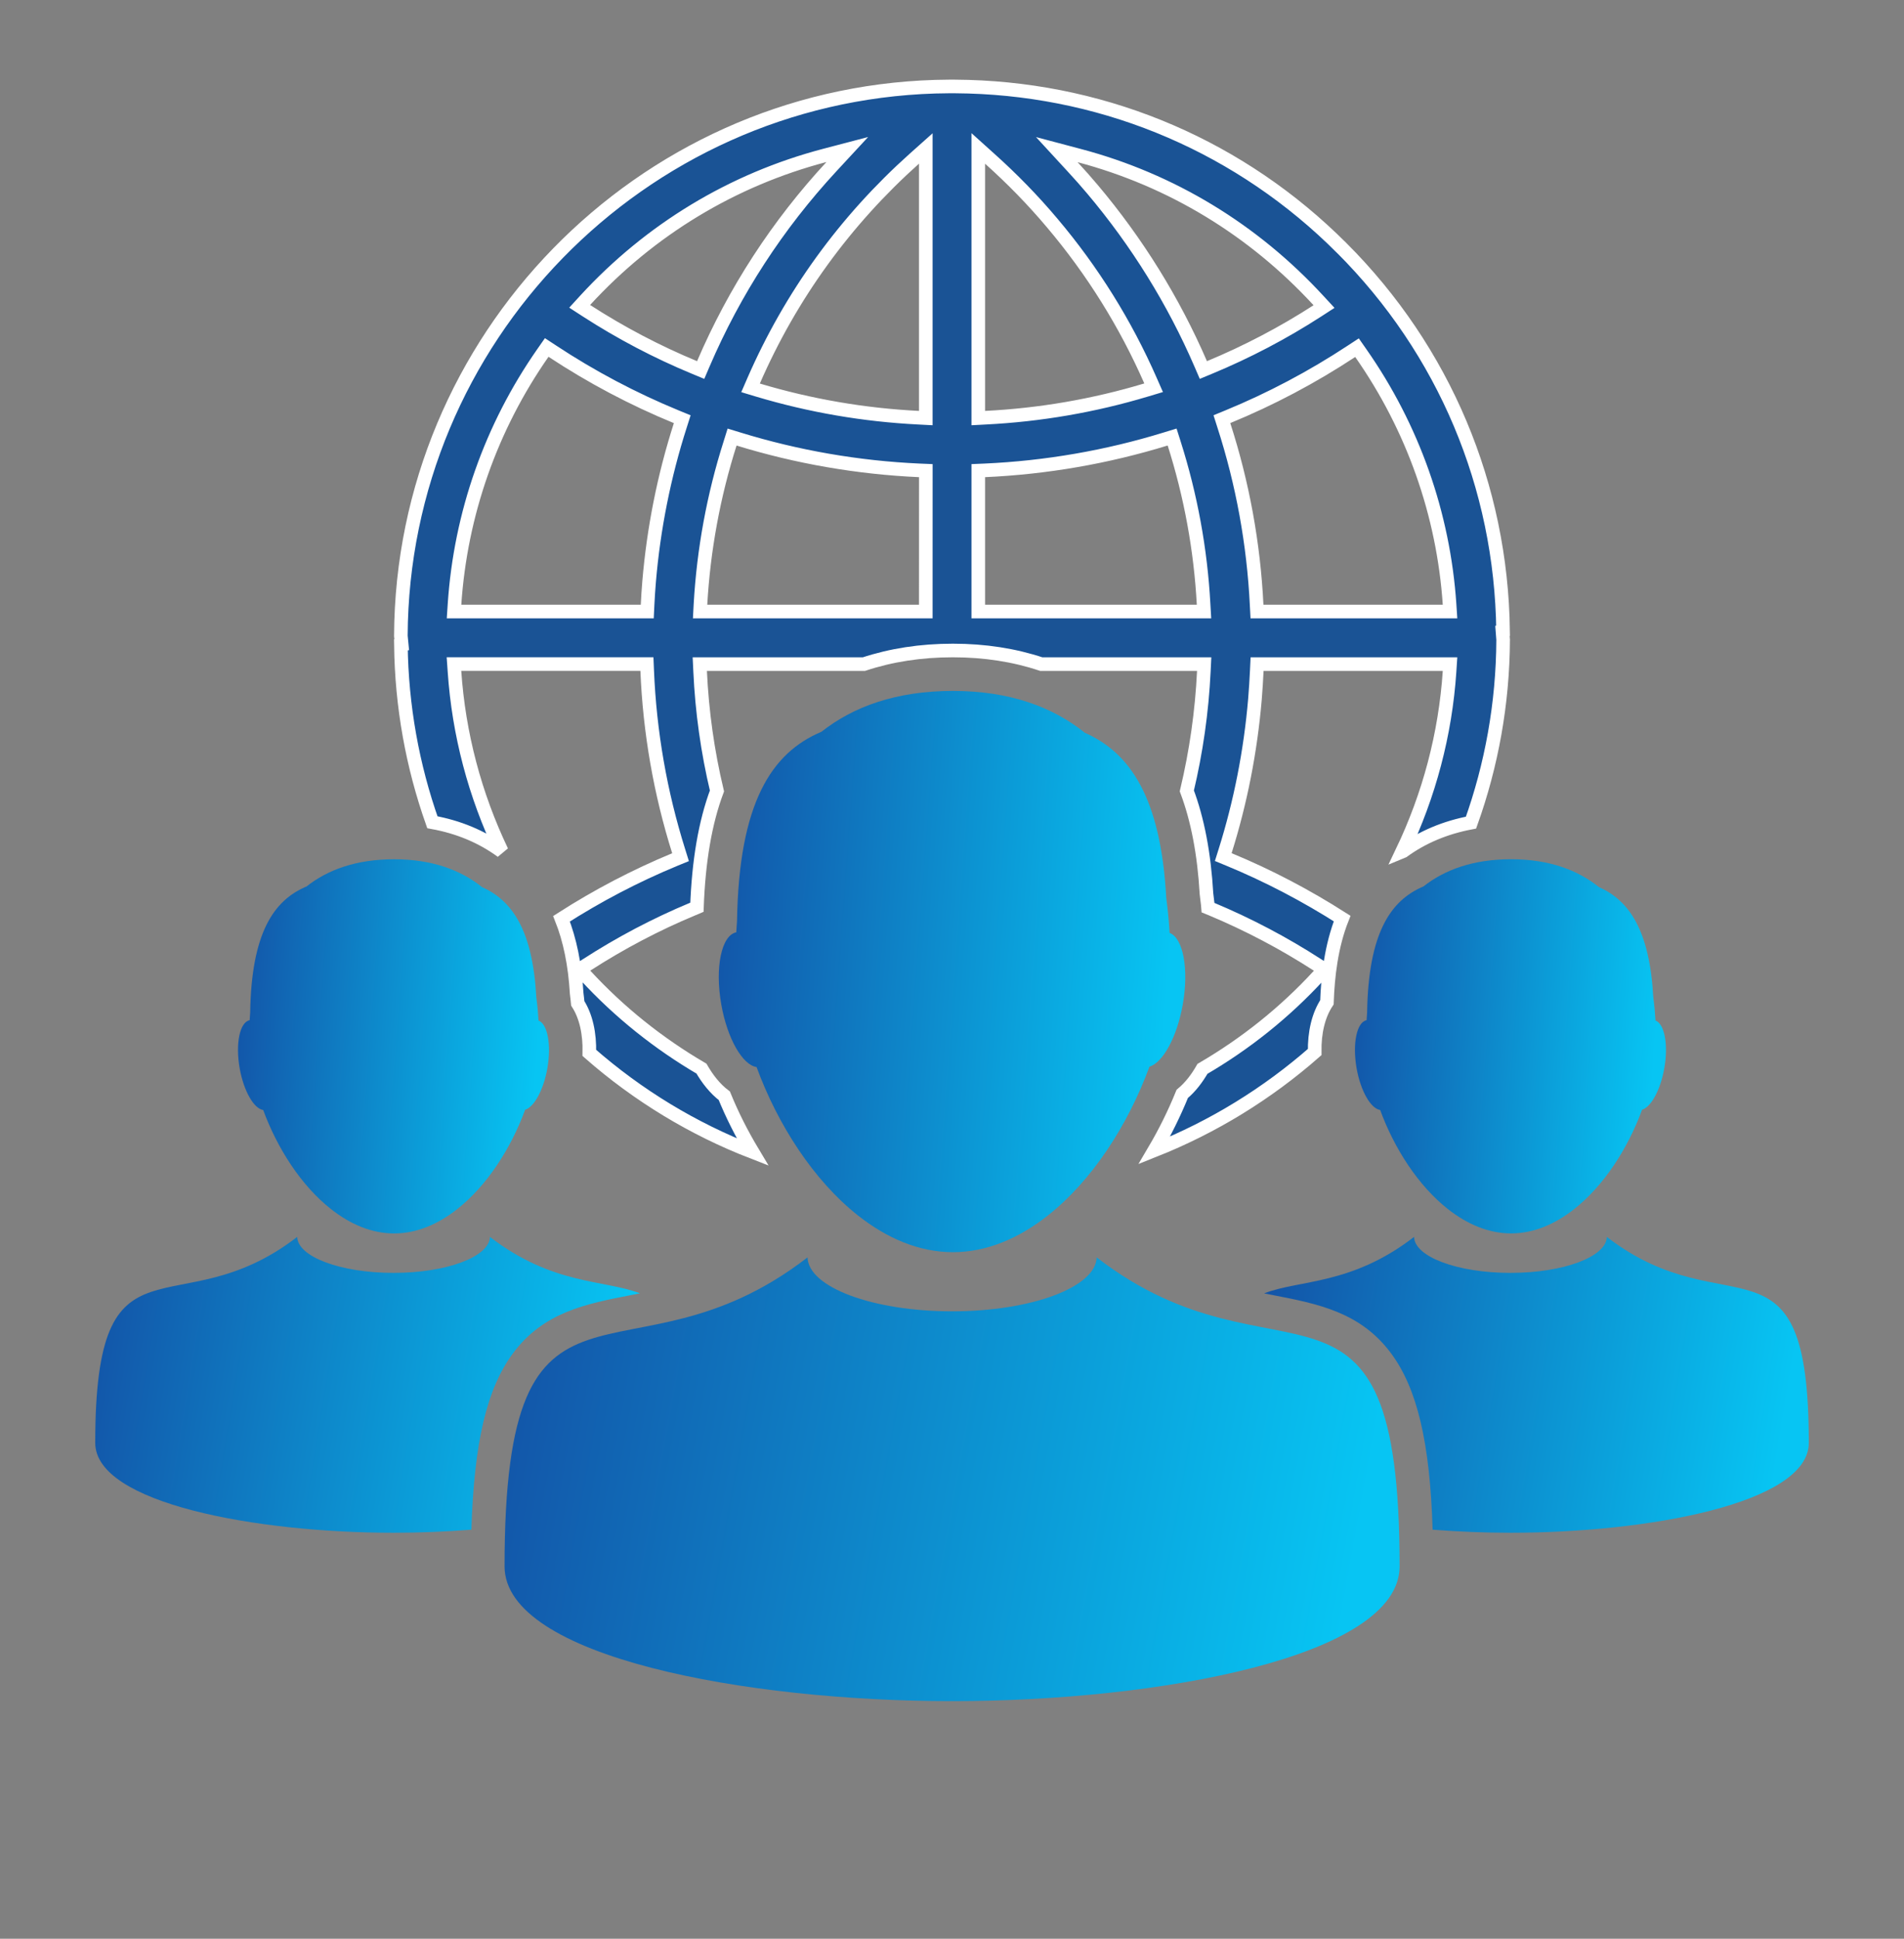 <svg width="56" height="57" viewBox="0 0 56 57" fill="none" xmlns="http://www.w3.org/2000/svg">
<rect x="0" y="0" width="56" height="57" fill="#808080" stroke="none"/>
<path d="M28.079 2.542L28.481 2.549C32.633 2.671 36.519 4.345 39.462 7.291H39.463C42.474 10.301 44.155 14.293 44.208 18.545L44.19 18.55L44.21 18.811C44.201 20.695 43.867 22.503 43.265 24.186C42.512 24.328 41.837 24.608 41.254 25.035C41.249 25.038 41.244 25.04 41.239 25.042C42.032 23.383 42.511 21.588 42.634 19.738L42.648 19.525H36.973L36.964 19.716C36.951 19.988 36.934 20.267 36.91 20.56C36.781 22.079 36.487 23.581 36.033 25.024L35.978 25.199L36.148 25.269C37.301 25.745 38.417 26.331 39.475 27.006C39.154 27.814 39.054 28.703 39.027 29.469C38.776 29.848 38.658 30.357 38.667 30.931C37.282 32.147 35.69 33.13 33.952 33.821C34.26 33.298 34.536 32.742 34.772 32.161C35.02 31.956 35.212 31.694 35.367 31.425C36.627 30.69 37.783 29.773 38.792 28.675L38.952 28.5L38.753 28.372C37.765 27.733 36.717 27.181 35.632 26.727L35.531 26.686C35.529 26.659 35.527 26.631 35.524 26.605L35.485 26.282C35.416 25.094 35.223 24.095 34.907 23.253C35.182 22.099 35.35 20.922 35.407 19.735L35.417 19.525H30.625C29.834 19.262 28.967 19.125 28.026 19.125C27.078 19.125 26.206 19.262 25.41 19.525H20.582L20.592 19.735C20.646 20.923 20.812 22.101 21.087 23.255C20.738 24.188 20.547 25.323 20.498 26.674L20.368 26.729C19.291 27.177 18.246 27.728 17.253 28.369L17.053 28.498L17.214 28.673C18.222 29.767 19.375 30.683 20.631 31.418C20.811 31.729 21.031 32.01 21.303 32.216C21.54 32.796 21.822 33.349 22.134 33.87C20.39 33.194 18.768 32.214 17.333 30.956C17.347 30.386 17.238 29.881 16.993 29.499C16.983 29.4 16.974 29.303 16.961 29.208C16.911 28.355 16.76 27.628 16.515 27.012C17.575 26.333 18.692 25.748 19.847 25.271L20.016 25.202L19.961 25.026C19.421 23.309 19.109 21.525 19.035 19.717L19.027 19.524H13.352L13.367 19.738C13.492 21.584 13.968 23.375 14.759 25.03C14.166 24.596 13.481 24.313 12.717 24.175C12.132 22.52 11.813 20.764 11.791 18.96L11.815 18.955L11.79 18.696C11.831 9.961 18.831 2.814 27.503 2.549L27.918 2.542H28.079ZM15.969 10.375C14.441 12.563 13.545 15.111 13.368 17.768L13.354 17.98H19.037L19.046 17.79C19.057 17.562 19.072 17.334 19.091 17.105C19.223 15.538 19.532 13.989 20.01 12.501L20.066 12.325L19.895 12.255C18.621 11.732 17.394 11.083 16.243 10.323L16.08 10.216L15.969 10.375ZM34.284 12.907C32.558 13.438 30.77 13.748 28.963 13.829L28.773 13.837V17.98H35.412L35.4 17.77C35.313 16.158 35.02 14.568 34.534 13.038L34.474 12.849L34.284 12.907ZM39.75 10.328C38.596 11.088 37.372 11.735 36.108 12.254L35.938 12.324L35.994 12.5C36.548 14.212 36.872 15.99 36.96 17.79L36.97 17.98H42.648L42.634 17.767C42.455 15.116 41.555 12.569 40.023 10.381L39.912 10.222L39.75 10.328ZM26.895 4.663C24.85 6.493 23.259 8.689 22.165 11.196L22.075 11.403L22.291 11.468C23.826 11.928 25.414 12.201 27.019 12.281L27.229 12.292V4.365L26.895 4.663ZM28.773 12.292L28.982 12.281C30.586 12.201 32.175 11.928 33.713 11.465L33.93 11.4L33.839 11.193C33.106 9.52 32.135 7.962 30.949 6.559C30.387 5.891 29.767 5.255 29.105 4.663L28.773 4.364V12.292ZM24.256 4.57C21.545 5.283 19.122 6.747 17.209 8.831L17.049 9.006L17.248 9.135C18.255 9.786 19.323 10.347 20.427 10.804L20.608 10.879L20.686 10.697C21.603 8.56 22.869 6.612 24.454 4.899L24.92 4.396L24.256 4.57ZM31.547 4.904C31.648 5.014 31.747 5.123 31.845 5.233L32.13 5.563C33.443 7.119 34.514 8.847 35.315 10.698L35.393 10.879L35.574 10.804C36.675 10.347 37.741 9.789 38.743 9.142L38.942 9.013L38.781 8.839C36.864 6.755 34.447 5.291 31.746 4.575L31.082 4.399L31.547 4.904ZM27.23 13.837L27.038 13.829C25.233 13.748 23.445 13.438 21.722 12.908L21.532 12.85L21.473 13.039C20.986 14.57 20.694 16.159 20.602 17.77L20.591 17.98H27.229V17.78L27.23 14.028V13.837Z" fill="#1A5395" stroke="white" stroke-width="0.4"/>
<path d="M47.26 36.366C47.245 36.952 45.982 37.424 44.425 37.424C42.868 37.424 41.606 36.952 41.59 36.366C39.749 37.789 38.224 37.62 37.18 38.026C37.264 38.042 37.351 38.06 37.434 38.076C38.763 38.334 40.018 38.576 40.92 39.797C41.681 40.829 42.058 42.409 42.136 44.974C42.896 45.033 43.664 45.064 44.408 45.064H44.425C44.425 45.064 44.437 45.064 44.442 45.064C48.441 45.064 53.2 44.205 53.2 42.422C53.2 35.915 50.817 39.116 47.26 36.366Z" fill="url(#paint0_linear_4273_589)"/>
<path d="M40.209 29.775C40.203 29.848 40.198 29.922 40.194 29.995C39.904 30.051 39.773 30.682 39.9 31.409C40.019 32.078 40.317 32.595 40.593 32.634C41.008 33.767 41.713 34.86 42.582 35.545C43.145 35.989 43.776 36.263 44.443 36.263C45.106 36.263 45.733 35.993 46.293 35.553C47.168 34.867 47.879 33.767 48.296 32.627C48.56 32.548 48.837 32.048 48.95 31.408C49.073 30.712 48.957 30.104 48.691 30.004C48.678 29.779 48.657 29.55 48.626 29.322C48.519 27.354 47.917 26.475 47.029 26.082C46.4 25.578 45.559 25.262 44.443 25.262C43.33 25.262 42.492 25.57 41.865 26.063C40.886 26.475 40.245 27.453 40.209 29.775Z" fill="url(#paint1_linear_4273_589)"/>
<path d="M18.567 38.075C18.65 38.06 18.736 38.042 18.821 38.025C17.777 37.62 16.251 37.789 14.41 36.366C14.395 36.952 13.133 37.424 11.575 37.424C10.019 37.424 8.756 36.952 8.741 36.366C5.184 39.116 2.801 35.915 2.801 42.422C2.801 44.205 7.56 45.064 11.558 45.064H11.575H11.594C12.336 45.064 13.105 45.033 13.864 44.974C13.943 42.409 14.318 40.83 15.081 39.797C15.982 38.575 17.238 38.333 18.567 38.075Z" fill="url(#paint2_linear_4273_589)"/>
<path d="M7.741 32.635C8.157 33.767 8.862 34.861 9.731 35.545C10.293 35.989 10.924 36.264 11.592 36.264C12.255 36.264 12.882 35.993 13.441 35.554C14.317 34.867 15.027 33.767 15.445 32.627C15.708 32.549 15.986 32.048 16.099 31.408C16.221 30.712 16.104 30.105 15.839 30.005C15.826 29.779 15.806 29.551 15.774 29.322C15.668 27.355 15.066 26.475 14.178 26.082C13.549 25.578 12.707 25.263 11.592 25.263C10.478 25.263 9.64 25.57 9.014 26.064C8.035 26.474 7.395 27.452 7.358 29.774C7.353 29.847 7.348 29.921 7.343 29.995C7.052 30.051 6.921 30.681 7.049 31.408C7.168 32.078 7.466 32.595 7.741 32.635Z" fill="url(#paint3_linear_4273_589)"/>
<path d="M32.255 36.968C32.231 37.845 30.337 38.554 28.003 38.554C25.667 38.554 23.774 37.845 23.751 36.968C18.415 41.092 14.84 36.291 14.84 46.051C14.84 48.725 21.979 50.014 27.976 50.014C27.986 50.014 27.994 50.012 28.003 50.012C28.012 50.012 28.02 50.014 28.029 50.014C34.027 50.014 41.165 48.725 41.165 46.051C41.164 36.291 37.59 41.092 32.255 36.968Z" fill="url(#paint4_linear_4273_589)"/>
<path d="M34.788 29.53C34.972 28.487 34.798 27.576 34.4 27.428C34.38 27.088 34.349 26.746 34.302 26.403C34.141 23.452 33.24 22.133 31.907 21.544C30.963 20.787 29.702 20.314 28.028 20.314C26.358 20.314 25.1 20.774 24.16 21.515C22.693 22.132 21.733 23.599 21.677 27.081C21.669 27.192 21.661 27.302 21.655 27.411C21.22 27.497 21.022 28.442 21.214 29.531C21.391 30.537 21.839 31.313 22.252 31.372C22.875 33.071 23.933 34.709 25.236 35.737C26.08 36.403 27.026 36.815 28.027 36.815C29.022 36.815 29.963 36.407 30.802 35.75C32.116 34.721 33.18 33.071 33.807 31.361C34.203 31.242 34.619 30.49 34.788 29.53Z" fill="url(#paint5_linear_4273_589)"/>
<defs>
<linearGradient id="paint0_linear_4273_589" x1="37.408" y1="35.748" x2="53.045" y2="38.307" gradientUnits="userSpaceOnUse">
<stop stop-color="#1353A7"/>
<stop offset="1" stop-color="#07C5F3"/>
</linearGradient>
<linearGradient id="paint1_linear_4273_589" x1="39.982" y1="24.481" x2="49.1" y2="25.154" gradientUnits="userSpaceOnUse">
<stop stop-color="#1353A7"/>
<stop offset="1" stop-color="#07C5F3"/>
</linearGradient>
<linearGradient id="paint2_linear_4273_589" x1="3.029" y1="35.748" x2="18.666" y2="38.306" gradientUnits="userSpaceOnUse">
<stop stop-color="#1353A7"/>
<stop offset="1" stop-color="#07C5F3"/>
</linearGradient>
<linearGradient id="paint3_linear_4273_589" x1="7.13" y1="24.481" x2="16.248" y2="25.154" gradientUnits="userSpaceOnUse">
<stop stop-color="#1353A7"/>
<stop offset="1" stop-color="#07C5F3"/>
</linearGradient>
<linearGradient id="paint4_linear_4273_589" x1="15.215" y1="36.041" x2="40.777" y2="40.623" gradientUnits="userSpaceOnUse">
<stop stop-color="#1353A7"/>
<stop offset="1" stop-color="#07C5F3"/>
</linearGradient>
<linearGradient id="paint5_linear_4273_589" x1="21.336" y1="19.142" x2="35.013" y2="20.152" gradientUnits="userSpaceOnUse">
<stop stop-color="#1353A7"/>
<stop offset="1" stop-color="#07C5F3"/>
</linearGradient>
</defs>
</svg>
